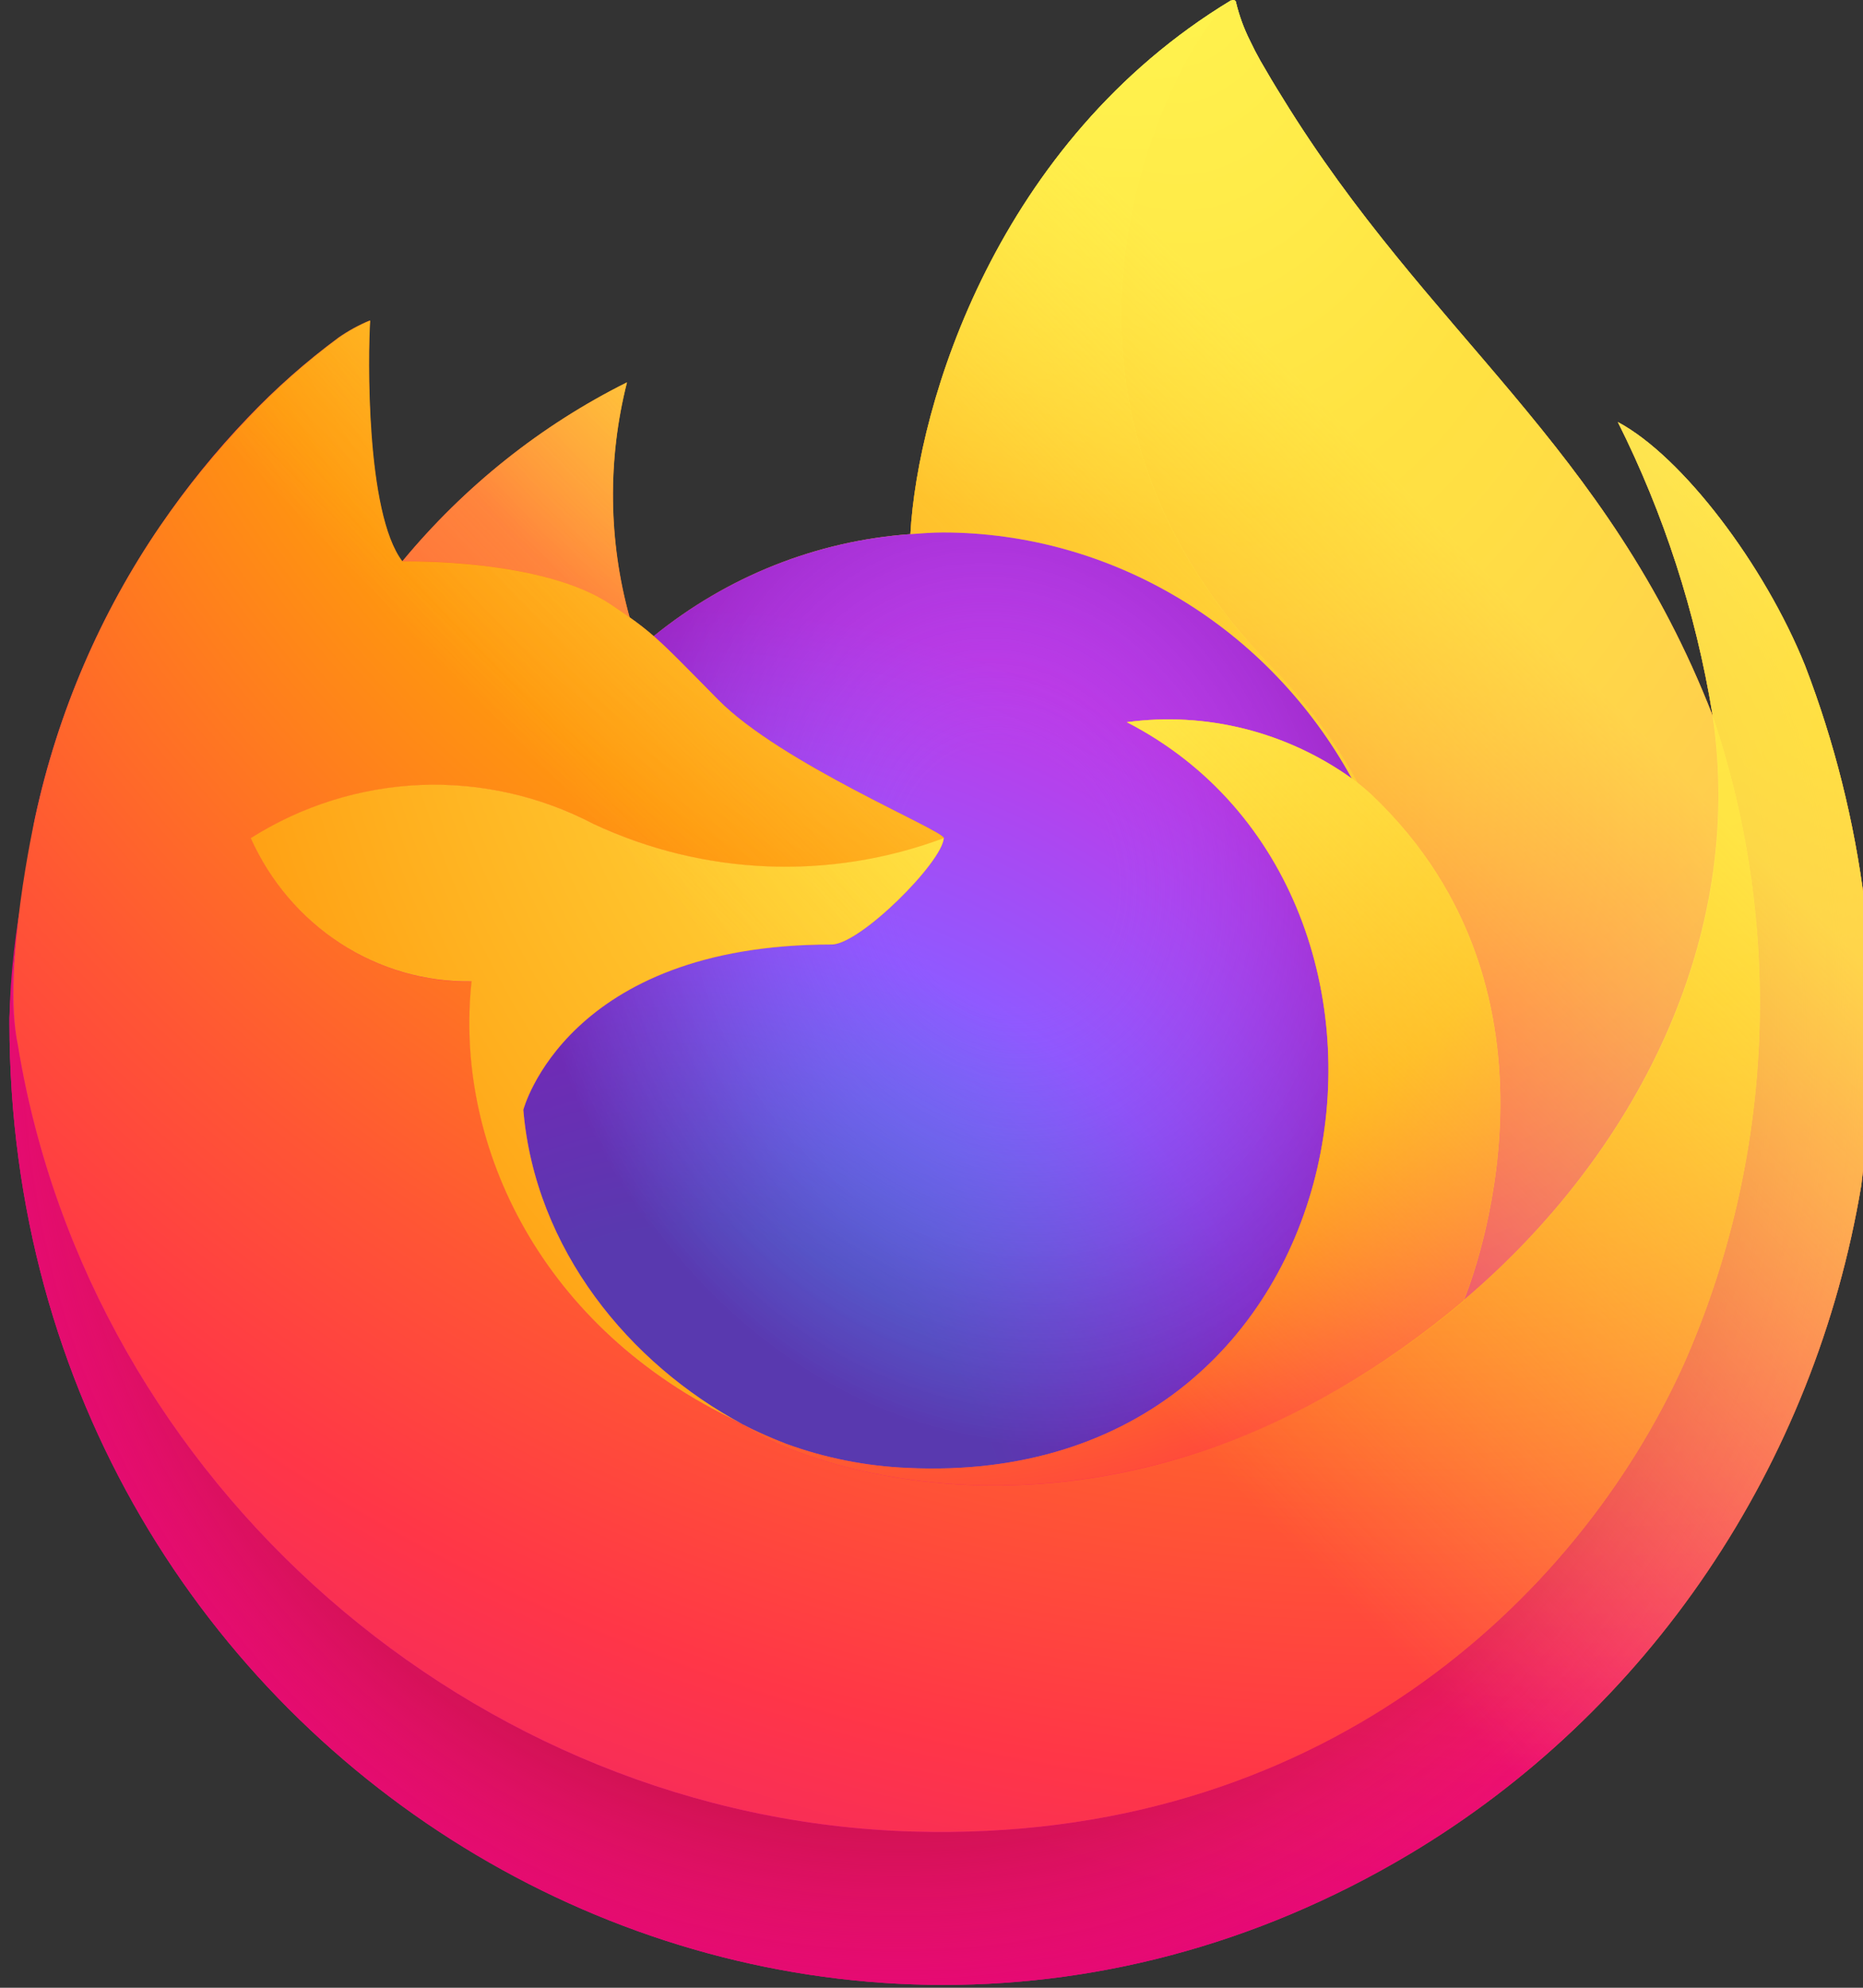 <svg width="30" height="32" viewBox="0 0 30 32" fill="none" xmlns="http://www.w3.org/2000/svg">
<rect x="0" y="0" width="30" height="32" fill="#333333" stroke="none"/>
<g clip-path="url(#clip0_711_43147)">
<path d="M29.066 10.713C28.414 9.094 27.09 7.348 26.053 6.795C26.793 8.271 27.306 9.855 27.575 11.493L27.577 11.519C25.879 7.156 23 5.397 20.648 1.567C20.526 1.372 20.408 1.174 20.294 0.975C20.235 0.87 20.18 0.764 20.129 0.655C20.031 0.461 19.956 0.255 19.904 0.042C19.905 0.033 19.901 0.023 19.895 0.016C19.889 0.008 19.88 0.004 19.87 0.002C19.861 -0 19.851 -0 19.842 0.002C19.84 0.002 19.837 0.006 19.835 0.007C19.832 0.008 19.827 0.011 19.824 0.013L19.83 0.002C16.058 2.279 14.777 6.492 14.66 8.599C13.153 8.706 11.713 9.278 10.527 10.241C10.403 10.133 10.273 10.032 10.139 9.938C9.797 8.704 9.782 7.398 10.097 6.156C8.712 6.847 7.481 7.828 6.482 9.035H6.475C5.88 8.257 5.921 5.694 5.956 5.158C5.78 5.231 5.611 5.323 5.454 5.432C4.929 5.819 4.438 6.253 3.986 6.728C3.472 7.265 3.002 7.846 2.582 8.464V8.466V8.464C1.617 9.874 0.932 11.468 0.567 13.153L0.547 13.255C0.492 13.576 0.443 13.898 0.4 14.221C0.4 14.233 0.397 14.243 0.396 14.255C0.265 14.959 0.183 15.672 0.152 16.388V16.468C0.162 28.382 12.685 35.817 22.693 29.851C24.597 28.716 26.237 27.163 27.494 25.302C28.752 23.442 29.598 21.32 29.972 19.085C29.997 18.886 30.018 18.688 30.041 18.486C30.35 15.852 30.015 13.18 29.066 10.713ZM11.757 22.826C11.827 22.861 11.893 22.899 11.965 22.932L11.975 22.939C11.902 22.902 11.829 22.865 11.757 22.826ZM27.578 11.522V11.507L27.581 11.524L27.578 11.522Z" fill="url(#paint0_linear_711_43147)"/>
<path d="M29.066 10.713C28.414 9.095 27.09 7.348 26.053 6.795C26.793 8.271 27.306 9.855 27.575 11.493V11.508L27.577 11.524C28.735 14.937 28.567 18.68 27.11 21.969C25.389 25.774 21.222 29.675 14.7 29.486C7.654 29.28 1.448 23.892 0.288 16.835C0.076 15.722 0.288 15.158 0.394 14.253C0.249 14.956 0.168 15.671 0.152 16.389V16.468C0.162 28.382 12.685 35.817 22.693 29.851C24.597 28.716 26.237 27.163 27.494 25.303C28.752 23.442 29.598 21.32 29.972 19.085C29.997 18.886 30.018 18.688 30.041 18.486C30.35 15.852 30.015 13.18 29.066 10.713Z" fill="url(#paint1_radial_711_43147)"/>
<path d="M29.066 10.713C28.414 9.095 27.09 7.348 26.053 6.795C26.793 8.271 27.306 9.855 27.575 11.493V11.508L27.577 11.524C28.735 14.937 28.567 18.68 27.11 21.969C25.389 25.774 21.222 29.675 14.7 29.486C7.654 29.28 1.448 23.892 0.288 16.835C0.076 15.722 0.288 15.158 0.394 14.253C0.249 14.956 0.168 15.671 0.152 16.389V16.468C0.162 28.382 12.685 35.817 22.693 29.851C24.597 28.716 26.237 27.163 27.494 25.303C28.752 23.442 29.598 21.32 29.972 19.085C29.997 18.886 30.018 18.688 30.041 18.486C30.35 15.852 30.015 13.18 29.066 10.713Z" fill="url(#paint2_radial_711_43147)"/>
<path d="M21.768 12.532C21.801 12.555 21.831 12.579 21.861 12.602C21.484 11.913 21.015 11.282 20.466 10.728C15.799 5.917 19.243 0.297 19.824 0.011L19.83 0.002C16.058 2.279 14.777 6.492 14.66 8.599C14.835 8.587 15.008 8.572 15.188 8.572C16.526 8.574 17.84 8.942 18.996 9.638C20.152 10.333 21.108 11.332 21.768 12.532Z" fill="url(#paint3_radial_711_43147)"/>
<path d="M15.197 13.492C15.173 13.877 13.853 15.205 13.391 15.205C9.121 15.205 8.427 17.867 8.427 17.867C8.616 20.109 10.132 21.955 11.965 22.932C12.049 22.977 12.133 23.017 12.218 23.056C12.364 23.123 12.511 23.185 12.659 23.242C13.288 23.472 13.947 23.603 14.613 23.631C22.099 23.993 23.549 14.407 18.147 11.626C19.421 11.455 20.712 11.778 21.768 12.532C21.108 11.332 20.152 10.333 18.996 9.638C17.84 8.942 16.526 8.574 15.188 8.572C15.009 8.572 14.835 8.587 14.66 8.599C13.153 8.706 11.713 9.278 10.527 10.241C10.756 10.441 11.014 10.707 11.559 11.26C12.578 12.295 15.191 13.367 15.197 13.492Z" fill="url(#paint4_radial_711_43147)"/>
<path d="M15.197 13.492C15.173 13.877 13.853 15.205 13.391 15.205C9.121 15.205 8.427 17.867 8.427 17.867C8.616 20.109 10.132 21.955 11.965 22.932C12.049 22.977 12.133 23.017 12.218 23.056C12.364 23.123 12.511 23.185 12.659 23.242C13.288 23.472 13.947 23.603 14.613 23.631C22.099 23.993 23.549 14.407 18.147 11.626C19.421 11.455 20.712 11.778 21.768 12.532C21.108 11.332 20.152 10.333 18.996 9.638C17.84 8.942 16.526 8.574 15.188 8.572C15.009 8.572 14.835 8.587 14.66 8.599C13.153 8.706 11.713 9.278 10.527 10.241C10.756 10.441 11.014 10.707 11.559 11.26C12.578 12.295 15.191 13.367 15.197 13.492Z" fill="url(#paint5_radial_711_43147)"/>
<path d="M9.826 9.726C9.931 9.795 10.034 9.866 10.136 9.938C9.794 8.704 9.78 7.398 10.094 6.156C8.709 6.847 7.478 7.828 6.479 9.035C6.552 9.033 8.731 8.992 9.826 9.726Z" fill="url(#paint6_radial_711_43147)"/>
<path d="M0.29 16.834C1.449 23.892 7.656 29.28 14.703 29.485C21.224 29.675 25.39 25.774 27.112 21.969C28.569 18.68 28.737 14.937 27.579 11.524V11.509C27.579 11.497 27.577 11.491 27.579 11.494L27.582 11.52C28.115 15.105 26.345 18.577 23.579 20.926L23.571 20.946C18.181 25.468 13.024 23.674 11.98 22.942C11.906 22.906 11.834 22.869 11.761 22.83C8.619 21.282 7.321 18.332 7.599 15.802C6.853 15.813 6.12 15.602 5.489 15.192C4.857 14.783 4.355 14.194 4.041 13.496C4.866 12.976 5.807 12.681 6.773 12.641C7.74 12.601 8.7 12.817 9.563 13.268C11.342 14.1 13.365 14.182 15.202 13.496C15.196 13.37 12.582 12.298 11.563 11.264C11.019 10.711 10.76 10.445 10.531 10.245C10.408 10.137 10.278 10.036 10.144 9.942C10.055 9.879 9.954 9.812 9.834 9.73C8.738 8.996 6.56 9.036 6.488 9.038H6.481C5.886 8.261 5.927 5.698 5.962 5.162C5.785 5.235 5.617 5.327 5.46 5.436C4.935 5.823 4.443 6.256 3.992 6.732C3.476 7.268 3.005 7.847 2.582 8.464V8.466V8.463C1.617 9.874 0.932 11.468 0.567 13.152C0.56 13.184 0.026 15.588 0.29 16.834Z" fill="url(#paint7_radial_711_43147)"/>
<path d="M20.467 10.728C21.015 11.283 21.485 11.914 21.862 12.604C21.94 12.664 22.015 12.727 22.087 12.794C25.492 16.029 23.708 20.601 23.575 20.926C26.341 18.578 28.109 15.105 27.578 11.521C25.879 7.156 22.999 5.397 20.648 1.567C20.526 1.372 20.408 1.174 20.294 0.975C20.235 0.87 20.18 0.764 20.128 0.655C20.031 0.461 19.956 0.255 19.904 0.042C19.904 0.033 19.901 0.023 19.895 0.016C19.888 0.008 19.88 0.004 19.87 0.002C19.861 -0 19.851 -0 19.842 0.002C19.84 0.002 19.837 0.006 19.835 0.007C19.832 0.008 19.827 0.011 19.824 0.013C19.243 0.297 15.799 5.917 20.467 10.728Z" fill="url(#paint8_radial_711_43147)"/>
<path d="M22.085 12.793C22.013 12.726 21.938 12.662 21.86 12.602C21.829 12.579 21.799 12.555 21.766 12.532C20.71 11.778 19.419 11.455 18.145 11.626C23.547 14.409 22.098 23.993 14.611 23.631C13.945 23.603 13.286 23.472 12.657 23.243C12.509 23.185 12.361 23.123 12.216 23.056C12.131 23.017 12.047 22.977 11.963 22.932L11.973 22.939C13.017 23.673 18.173 25.467 23.564 20.942L23.573 20.922C23.707 20.599 25.491 16.026 22.085 12.793Z" fill="url(#paint9_radial_711_43147)"/>
<path d="M8.427 17.867C8.427 17.867 9.12 15.205 13.391 15.205C13.852 15.205 15.174 13.877 15.197 13.493C13.361 14.178 11.337 14.096 9.558 13.264C8.696 12.813 7.735 12.598 6.769 12.637C5.802 12.678 4.861 12.972 4.037 13.493C4.35 14.19 4.852 14.78 5.484 15.189C6.115 15.598 6.848 15.81 7.594 15.799C7.316 18.329 8.614 21.279 11.757 22.826C11.827 22.861 11.893 22.898 11.965 22.932C10.131 21.955 8.616 20.109 8.427 17.867Z" fill="url(#paint10_radial_711_43147)"/>
<path d="M29.066 10.713C28.414 9.094 27.09 7.348 26.053 6.795C26.793 8.271 27.306 9.855 27.575 11.493L27.577 11.519C25.879 7.156 23 5.397 20.648 1.567C20.526 1.372 20.408 1.174 20.294 0.975C20.235 0.87 20.18 0.764 20.129 0.655C20.031 0.461 19.956 0.255 19.904 0.042C19.905 0.033 19.901 0.023 19.895 0.016C19.889 0.008 19.88 0.004 19.87 0.002C19.861 -0 19.851 -0 19.842 0.002C19.84 0.002 19.837 0.006 19.835 0.007C19.832 0.008 19.827 0.011 19.824 0.013L19.83 0.002C16.058 2.279 14.777 6.492 14.66 8.599C14.835 8.587 15.008 8.572 15.188 8.572C16.526 8.574 17.84 8.942 18.996 9.638C20.152 10.333 21.108 11.332 21.768 12.532C20.712 11.778 19.421 11.455 18.147 11.626C23.549 14.409 22.099 23.993 14.613 23.631C13.947 23.603 13.288 23.472 12.659 23.242C12.51 23.185 12.363 23.123 12.218 23.056C12.133 23.016 12.048 22.977 11.965 22.932L11.975 22.939C11.902 22.902 11.829 22.865 11.757 22.826C11.827 22.861 11.893 22.899 11.965 22.932C10.131 21.955 8.616 20.109 8.427 17.867C8.427 17.867 9.12 15.205 13.391 15.205C13.852 15.205 15.174 13.877 15.197 13.492C15.191 13.367 12.578 12.294 11.559 11.26C11.014 10.707 10.756 10.441 10.527 10.241C10.403 10.133 10.273 10.032 10.139 9.938C9.797 8.704 9.782 7.398 10.097 6.156C8.712 6.847 7.481 7.828 6.482 9.035H6.475C5.88 8.257 5.921 5.694 5.956 5.158C5.78 5.231 5.611 5.323 5.454 5.432C4.929 5.819 4.438 6.253 3.986 6.728C3.472 7.265 3.002 7.846 2.582 8.464V8.466V8.464C1.617 9.874 0.932 11.468 0.567 13.153L0.547 13.255C0.519 13.391 0.392 14.082 0.374 14.231C0.374 14.219 0.374 14.242 0.374 14.231C0.258 14.945 0.184 15.665 0.152 16.388V16.468C0.162 28.382 12.685 35.817 22.693 29.851C24.597 28.716 26.237 27.163 27.494 25.302C28.752 23.442 29.598 21.32 29.972 19.085C29.997 18.886 30.018 18.688 30.041 18.486C30.35 15.852 30.015 13.18 29.066 10.713Z" fill="url(#paint11_linear_711_43147)"/>
</g>
<defs>
<linearGradient id="paint0_linear_711_43147" x1="27.078" y1="4.947" x2="1.427" y2="28.965" gradientUnits="userSpaceOnUse">
<stop offset="0.048" stop-color="#FFF44F"/>
<stop offset="0.111" stop-color="#FFE847"/>
<stop offset="0.225" stop-color="#FFC830"/>
<stop offset="0.368" stop-color="#FF980E"/>
<stop offset="0.401" stop-color="#FF8B16"/>
<stop offset="0.462" stop-color="#FF672A"/>
<stop offset="0.534" stop-color="#FF3647"/>
<stop offset="0.705" stop-color="#E31587"/>
</linearGradient>
<radialGradient id="paint1_radial_711_43147" cx="0" cy="0" r="1" gradientUnits="userSpaceOnUse" gradientTransform="translate(25.927 3.545) scale(31.309 32.262)">
<stop offset="0.129" stop-color="#FFBD4F"/>
<stop offset="0.186" stop-color="#FFAC31"/>
<stop offset="0.247" stop-color="#FF9D17"/>
<stop offset="0.283" stop-color="#FF980E"/>
<stop offset="0.403" stop-color="#FF563B"/>
<stop offset="0.467" stop-color="#FF3750"/>
<stop offset="0.71" stop-color="#F5156C"/>
<stop offset="0.782" stop-color="#EB0878"/>
<stop offset="0.86" stop-color="#E50080"/>
</radialGradient>
<radialGradient id="paint2_radial_711_43147" cx="0" cy="0" r="1" gradientUnits="userSpaceOnUse" gradientTransform="translate(14.486 16.734) scale(31.309 32.262)">
<stop offset="0.3" stop-color="#960E18"/>
<stop offset="0.351" stop-color="#B11927" stop-opacity="0.74"/>
<stop offset="0.435" stop-color="#DB293D" stop-opacity="0.343"/>
<stop offset="0.497" stop-color="#F5334B" stop-opacity="0.094"/>
<stop offset="0.53" stop-color="#FF3750" stop-opacity="0"/>
</radialGradient>
<radialGradient id="paint3_radial_711_43147" cx="0" cy="0" r="1" gradientUnits="userSpaceOnUse" gradientTransform="translate(18.261 -3.777) scale(22.682 23.373)">
<stop offset="0.132" stop-color="#FFF44F"/>
<stop offset="0.252" stop-color="#FFDC3E"/>
<stop offset="0.506" stop-color="#FF9D12"/>
<stop offset="0.526" stop-color="#FF980E"/>
</radialGradient>
<radialGradient id="paint4_radial_711_43147" cx="0" cy="0" r="1" gradientUnits="userSpaceOnUse" gradientTransform="translate(11.023 25.162) scale(14.908 15.361)">
<stop offset="0.353" stop-color="#3A8EE6"/>
<stop offset="0.472" stop-color="#5C79F0"/>
<stop offset="0.669" stop-color="#9059FF"/>
<stop offset="1" stop-color="#C139E6"/>
</radialGradient>
<radialGradient id="paint5_radial_711_43147" cx="0" cy="0" r="1" gradientUnits="userSpaceOnUse" gradientTransform="translate(16.202 14.091) rotate(-13.989) scale(7.917 9.519)">
<stop offset="0.206" stop-color="#9059FF" stop-opacity="0"/>
<stop offset="0.278" stop-color="#8C4FF3" stop-opacity="0.064"/>
<stop offset="0.747" stop-color="#7716A8" stop-opacity="0.45"/>
<stop offset="0.975" stop-color="#6E008B" stop-opacity="0.6"/>
</radialGradient>
<radialGradient id="paint6_radial_711_43147" cx="0" cy="0" r="1" gradientUnits="userSpaceOnUse" gradientTransform="translate(14.091 2.225) scale(10.725 11.051)">
<stop stop-color="#FFE226"/>
<stop offset="0.121" stop-color="#FFDB27"/>
<stop offset="0.295" stop-color="#FFC82A"/>
<stop offset="0.502" stop-color="#FFA930"/>
<stop offset="0.732" stop-color="#FF7E37"/>
<stop offset="0.792" stop-color="#FF7139"/>
</radialGradient>
<radialGradient id="paint7_radial_711_43147" cx="0" cy="0" r="1" gradientUnits="userSpaceOnUse" gradientTransform="translate(22.521 -4.785) scale(45.757 47.15)">
<stop offset="0.113" stop-color="#FFF44F"/>
<stop offset="0.456" stop-color="#FF980E"/>
<stop offset="0.622" stop-color="#FF5634"/>
<stop offset="0.716" stop-color="#FF3647"/>
<stop offset="0.904" stop-color="#E31587"/>
</radialGradient>
<radialGradient id="paint8_radial_711_43147" cx="0" cy="0" r="1" gradientUnits="userSpaceOnUse" gradientTransform="translate(18.671 -2.164) rotate(84.153) scale(34.546 22.017)">
<stop stop-color="#FFF44F"/>
<stop offset="0.06" stop-color="#FFE847"/>
<stop offset="0.168" stop-color="#FFC830"/>
<stop offset="0.304" stop-color="#FF980E"/>
<stop offset="0.356" stop-color="#FF8B16"/>
<stop offset="0.455" stop-color="#FF672A"/>
<stop offset="0.57" stop-color="#FF3647"/>
<stop offset="0.737" stop-color="#E31587"/>
</radialGradient>
<radialGradient id="paint9_radial_711_43147" cx="0" cy="0" r="1" gradientUnits="userSpaceOnUse" gradientTransform="translate(13.838 6.318) scale(28.567 29.436)">
<stop offset="0.137" stop-color="#FFF44F"/>
<stop offset="0.48" stop-color="#FF980E"/>
<stop offset="0.592" stop-color="#FF5634"/>
<stop offset="0.655" stop-color="#FF3647"/>
<stop offset="0.904" stop-color="#E31587"/>
</radialGradient>
<radialGradient id="paint10_radial_711_43147" cx="0" cy="0" r="1" gradientUnits="userSpaceOnUse" gradientTransform="translate(21.379 8.041) scale(31.266 32.218)">
<stop offset="0.094" stop-color="#FFF44F"/>
<stop offset="0.231" stop-color="#FFE141"/>
<stop offset="0.509" stop-color="#FFAF1E"/>
<stop offset="0.626" stop-color="#FF980E"/>
</radialGradient>
<linearGradient id="paint11_linear_711_43147" x1="26.779" y1="4.815" x2="4.929" y2="26.019" gradientUnits="userSpaceOnUse">
<stop offset="0.167" stop-color="#FFF44F" stop-opacity="0.8"/>
<stop offset="0.266" stop-color="#FFF44F" stop-opacity="0.634"/>
<stop offset="0.489" stop-color="#FFF44F" stop-opacity="0.217"/>
<stop offset="0.6" stop-color="#FFF44F" stop-opacity="0"/>
</linearGradient>
<clipPath id="clip0_711_43147">
<rect width="30" height="32" fill="white"/>
</clipPath>
</defs>
</svg>
